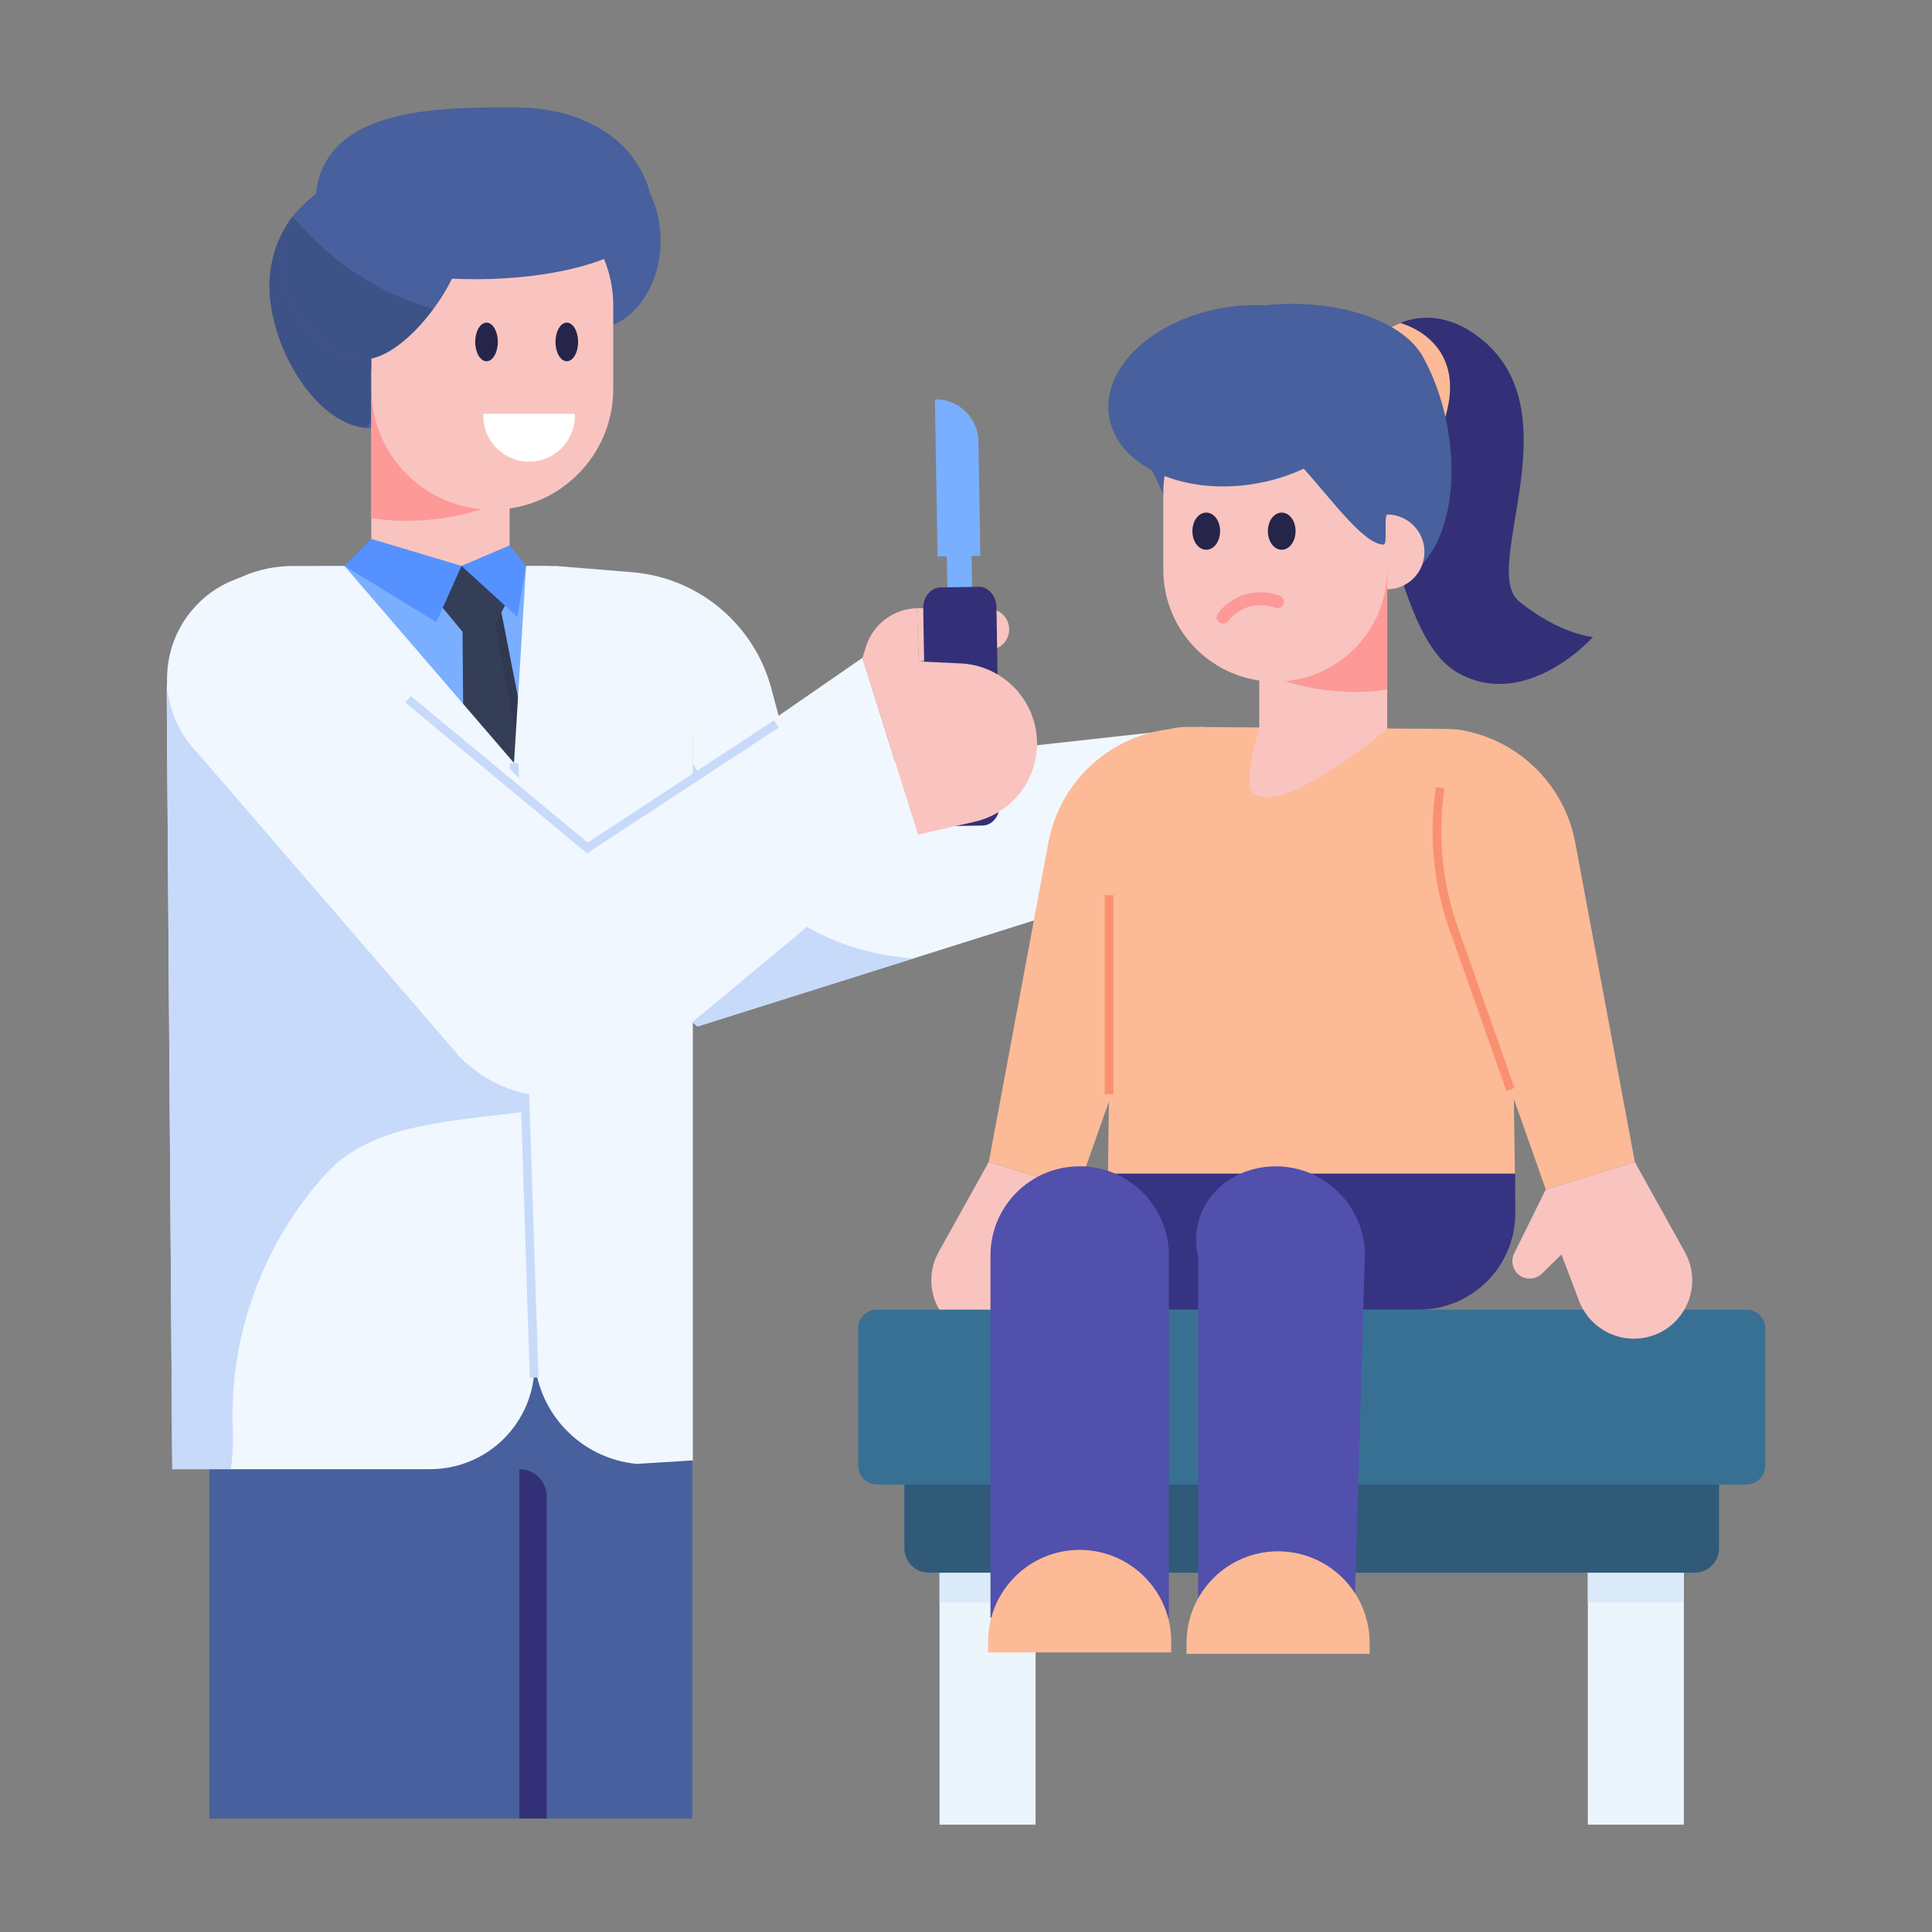 <svg id="Layer_1" enable-background="new 0 0 72 72" height="512" viewBox="0 0 72 72" width="512" xmlns="http://www.w3.org/2000/svg"><rect x="0" y="0" width="72" height="72" fill="#808080" stroke="none"/><g id="_x31_23"><g><g><g><path d="m34.173 22.669c.883-.02 1.975-.001 2.687.017.417.01.749.351.749.769v0c0 .378-.274.7-.647.759l-2.724.437" fill="#f9c4c0"/></g></g></g><g><g><g><path d="m44.829 27.089-.251 5.309-10.521 3.314-8.069 2.542-2.143-1.879-3.925-3.436-.933-8.552 1.718-3.295 2.844.232c2.477.199 4.556 1.937 5.199 4.343l.83 3.108z" fill="#f1f7ff"/></g></g></g><g><g><g><path d="m34.057 35.712-8.069 2.542-2.143-1.879c-.238-1.351-.219-2.748.032-4.099.193-1.062.534-2.098 1.017-3.069.167-.347.354-1.023.824-.785.367.187.489 1.023.624 1.377.45 1.158 1.017 2.284 1.853 3.224 1.326 1.493 3.249 2.381 5.231 2.632.212.026.418.045.631.058z" fill="#c7dafa"/></g></g></g><g><g><g><g><path d="m59.364 23.743s-2.49 2.78-5.045 1.325c-2.555-1.454-2.651-8.732-4.659-9.472l.399-.618 1.795-2.793c.026 0 .135-.071.328-.148.47-.193 1.493-.457 2.735.386 3.938 2.683.174 8.764 1.699 9.993 1.519 1.229 2.748 1.325 2.748 1.325z" fill="#333077"/></g></g></g><g><g><g><path d="m53.734 15.925c-1.02 2.709-2.677 1.467-2.677 1.467l-.997-2.413 1.795-2.793c.026 0 .135-.071.328-.148-0.0 0 2.759.678 1.551 3.887z" fill="#fcba97"/></g></g></g><g><g><g><g><g><g><path d="m43.567 34.7-2.284 6.473-1.113 3.153-1.731-.534-1.589-.489 2.214-11.872c.405-2.246 2.214-3.964 4.478-4.253l.084.251c.817 2.362.798 4.929-.058 7.271z" fill="#fcba97"/></g></g></g><g><g><g><path d="m41.411 47.003c0 .232-.129.45-.341.573-.251.135-.56.084-.766-.116l-.721-.708-.631 1.647-.032.084c-.405 1.055-1.538 1.628-2.619 1.326-1.358-.38-2.001-1.924-1.319-3.153l1.866-3.352 1.589.489 1.731.534 1.178 2.381c.045.097.064.193.064.296z" fill="#f9c4c0"/></g></g></g></g><g><g><g><g><g><path d="m35.014 57.388h3.579v10.612h-3.579z" fill="#edf5fc"/></g></g></g><g><g><g><path d="m59.174 57.388h3.579v10.612h-3.579z" fill="#edf5fc"/></g></g></g></g><g><g><g><g><path d="m35.014 57.388h3.579v2.335h-3.579z" fill="#daeaf9"/></g></g></g><g><g><g><path d="m59.174 57.388h3.579v2.335h-3.579z" fill="#daeaf9"/></g></g></g></g><g><g><g><g><path d="m64.063 54.459v3.239c0 .499-.406.911-.905.911h-28.55c-.499 0-.905-.412-.905-.911v-3.239z" fill="#315a79"/></g></g></g><g><g><g><path d="m65.786 49.504v5.115c0 .386-.313.705-.698.705h-32.408c-.386 0-.698-.319-.698-.705v-5.115c0-.386.313-.698.698-.698h32.408c.386-0.0.698.313.698.698z" fill="#387094"/></g></g></g></g><g><g><g><g><path d="m56.469 44.638-.214-15.181c-.024-1.264-1.049-2.279-2.313-2.291l-9.655-.077c-1.535-.014-2.795 1.211-2.822 2.746l-.184 14.804z" fill="#fcba97"/></g></g></g><g><g><g><path d="m54.235 27.175h0c2.259.292 4.069 2.014 4.475 4.255l2.216 11.874-3.319 1.024-3.399-9.631c-.856-2.343-.878-4.909-.062-7.266z" fill="#fcba97"/></g></g></g><g><g><g><path d="m56.139 40.651-2.082-5.9c-.631-1.724-.819-3.597-.545-5.413l.318.048c-.266 1.763-.083 3.581.529 5.256l2.083 5.902z" fill="#f99072"/></g></g></g><g><g><g><g><path d="m51.508 21.954c3.152-.849 3.119-5.78 1.525-8.65-1.115-2.007-5.659-2.661-8.596-1.154-4.289 2.201-1.673 4.445-.953 6.64.007.007 8.024 3.165 8.024 3.165z" fill="#48609d"/></g></g></g><g><g><g><path d="m46.929 21.551h4.769v5.624h-4.769z" fill="#f9c4c0"/></g></g></g><g><g><g><path d="m46.932 27.178s-.683 2.071-.184 2.41c1.138.773 4.947-2.41 4.947-2.41z" fill="#f9c4c0"/></g></g></g><g><g><g><path d="m46.928 20.568v4.446s2.108 1.09 4.769.681v-5.127z" fill="#fd9997"/></g></g></g><g><g><g><path d="m43.353 18.361v2.87c0 2.302 1.863 4.171 4.171 4.171 2.302 0 4.171-1.869 4.171-4.171v-2.87c0-2.302-1.869-4.171-4.171-4.171-1.151 0-2.197.467-2.953 1.224-.751.756-1.218 1.796-1.218 2.947z" fill="#f9c4c0"/></g></g></g><g><g><g><path d="m44.437 19.791c0 .392.229.697.516.697.286 0 .516-.306.516-.697 0-.382-.229-.688-.516-.688-.286 0-.516.306-.516.688z" fill="#252449"/></g></g></g><g><g><g><path d="m47.25 19.791c0 .392.229.697.516.697.286 0 .516-.306.516-.697 0-.382-.229-.688-.516-.688-.286 0-.516.306-.516.688z" fill="#252449"/></g></g></g><g><g><g><path d="m51.697 19.174c.767.004 1.388.626 1.388 1.394 0 .768-.621 1.39-1.388 1.394z" fill="#f9c4c0"/></g></g></g><g><g><g><path d="m51.697 19.174c-.139.091.028 1.117-.134 1.12-.765.011-2.078-1.876-3.125-2.988-2.026-2.152.682-3.48.682-3.48l1.031.768 2.239.483 1.104.113c-0.0 0-.836 3.359-1.798 3.985z" fill="#48609d"/></g></g></g></g></g><g><g><g><path d="m61.471 49.81c-1.084.299-2.215-.273-2.621-1.324l-.659-1.736-.725.712c-.206.2-.512.246-.765.113-.213-.12-.339-.339-.339-.572 0-.1.02-.2.067-.293l1.177-2.381 3.319-1.024 1.863 3.353c.685 1.231.04 2.774-1.317 3.153z" fill="#f9c4c0"/></g></g></g></g></g></g><g><g><g><path d="m52.876 48.806h-11.594v-5.069h15.188v1.475c0 1.985-1.609 3.594-3.594 3.594z" fill="#363383"/></g></g></g><g><g><g><g><path d="m42.585 44.44c.603.603.975 1.43.975 2.349v13.505h-6.648v-13.505c0-1.837 1.487-3.324 3.324-3.324.919-0 1.753.372 2.349.975z" fill="#5150ac"/></g></g></g><g><g><g><path d="m50.866 46.789-.395 13.505-5.819.069v-13.505c-.433-1.906 1.053-3.392 2.891-3.392.912 0 1.746.372 2.349.975.603.603.975 1.43.975 2.349z" fill="#5150ac"/></g></g></g></g><g><g><g><path d="m41.169 33.361h.322v7.416h-.322z" fill="#f99072"/></g></g></g><g><g><g><ellipse cx="46.164" cy="14.757" fill="#48609d" rx="4.914" ry="3.329" transform="matrix(.988 -.157 .157 .988 -1.742 7.417)"/></g></g></g><g><g><g><path d="m51.043 61.634v-.405c0-.941-.382-1.797-1-2.416-.619-.619-1.475-1-2.416-1-1.882 0-3.408 1.534-3.408 3.416v.405z" fill="#fcba97"/></g></g></g><g><g><g><path d="m43.648 61.581v-.405c0-.941-.381-1.797-1-2.416-.619-.619-1.475-1-2.416-1-1.882 0-3.408 1.534-3.408 3.416v.405z" fill="#fcba97"/></g></g></g></g><g><g><g><g><path d="m7.8 47.997h18v19.774h-18z" fill="#48609d"/></g></g></g><g><g><g><path d="m19.354 67.772v-13.02c.563 0 1.022.459 1.022 1.022v11.998h-1.022z" fill="#333077"/></g></g></g><g><g><g><g><g><g><g><g><g><g><g><path d="m25.246 26.273v17.121h-16.828v-18.728c0-1.975 1.601-3.576 3.576-3.576h8.05c2.872-0 5.201 2.317 5.201 5.183z" fill="#79affe"/></g></g></g><g><g><g><g><path d="m8.417 43.138h16.829v1.717h-16.829z" transform="matrix(-1 0 0 -1 33.663 87.994)"/></g></g></g></g><g><g><g><path d="m25.82 27.472v8.91c-.2-.112-.393-.256-.574-.418v-8.492c0-.187.125-.343.287-.343.156-0.0.287.156.287.343z" fill="#f2cf77"/></g></g></g><g><g><g><g><path d="m17.975 44.841v-1.628c0-.3.244-.544.544-.544h3.347c.3 0 .544.244.544.544v1.628c0 .3-.244.545-.544.545h-3.347c-.3 0-.544-.245-.544-.545zm.52-1.628v1.628c0 .014.011.024.024.024l3.371-.024-.024-1.651z" fill="#fff"/></g></g></g></g><g><g><g><g><path d="m24.619 8.965c0 1.83-1.156 3.313-2.582 3.313-1.426 0-2.807-1.128-2.807-2.958s1.381-3.669 2.807-3.669c1.426 0 2.582 1.483 2.582 3.313z" fill="#48609d"/></g></g></g><g><g><g><path d="m10.041 10.671c0 2.157 1.63 5.084 3.593 5.279.069.007.139.007.208.007 1.686 0 3.052-2.053 3.489-4.023.014-.062.028-.118.035-.18.076-.368.111-.735.111-1.082 0-.527-.09-1.034-.264-1.491-.375-1.047-1.145-1.88-2.109-2.282-.416-.18-.874-.277-1.346-.277-.035 0-.062 0-.097.007-.819.014-1.568.326-2.171.839-.042.028-.083.069-.125.111-.166.146-.326.319-.472.499-.527.701-.853 1.602-.853 2.594z" fill="#48609d"/></g></g></g><g opacity=".15"><g><g><path d="m15.209 14.167c.645-.805 1.297-1.623 2.123-2.234.069-.056.132-.104.201-.153-.056-.007-.111-.014-.167-.028-.409-.049-.819-.132-1.214-.243-.749 1.027-1.769 1.887-2.608 1.887-1.533 0-3.108-2.178-3.108-3.711 0-.541.187-1.089.499-1.568l-.042-.042c-.527.701-.853 1.602-.853 2.594 0 2.157 1.63 5.084 3.593 5.279"/></g></g></g><g><g><g><path d="m13.838 14.834h5.152v6.255h-5.152z" fill="#f9c4c0"/></g></g></g><g><g><g><path d="m18.99 13.772-0 4.804s-2.278 1.178-5.152.736l0-5.54z" fill="#fd9997"/></g></g></g><g><g><g><path d="m22.855 11.386v3.101c0 2.494-2.019 4.507-4.507 4.507s-4.507-2.013-4.507-4.507v-3.101c0-2.488 2.019-4.507 4.507-4.507 1.244 0 2.374.505 3.185 1.322.817.811 1.322 1.941 1.322 3.185z" fill="#f9c4c0"/></g></g></g><g><g><g><path d="m10.437 9.686c0 1.533 1.575 3.711 3.108 3.711.839 0 1.859-.86 2.608-1.887.638-.853 1.082-1.831 1.082-2.525 0-1.533-2.261-2.365-3.787-2.365-.985 0-1.949.638-2.511 1.498-.312.479-.499 1.027-.499 1.568z" fill="#48609d"/></g></g></g><g><g><g><path d="m24.313 7.672c.404 3.379-12.235 3.725-12.54.473-.39-4.145 4.293-4.145 7.389-4.145s4.914 1.692 5.151 3.672z" fill="#48609d"/></g></g></g><g><g><g><ellipse cx="18.131" cy="12.743" fill="#252449" rx=".421" ry=".72"/></g></g></g><g><g><g><ellipse cx="21.123" cy="12.743" fill="#252449" rx=".421" ry=".72"/></g></g></g><g><g><g><path d="m18.015 15.422c-.001.025-.007.048-.007.073 0 .944.765 1.709 1.709 1.709.944 0 1.709-.765 1.709-1.709 0-.025-.006-.048-.007-.073z" fill="#fff"/></g></g></g></g><g opacity=".15"><g><g><path d="m10.437 9.686c0 1.533 1.575 3.711 3.108 3.711.839 0 1.859-.86 2.608-1.887-1.776-.486-3.392-1.484-4.675-2.816-.166-.166-.347-.375-.541-.576-.312.479-.499 1.027-.499 1.568z"/></g></g></g></g></g><g><g><g><g><path d="m22.022 39.819-2.048 2.442-2.601-2.442-.154-18.49h1.172z" fill="#353e57"/></g></g></g><g opacity=".08"><g><g><path d="m22.019 39.82-2.043 2.44-.318-.3 1.977-2.361-3.581-18.266h.337z"/></g></g></g></g><g><g><g><path d="m19.62 21.09-1.742 3.229-2.671-3.229z" fill="#353e57"/></g></g></g><g><g><g><path d="m12.834 21.089 1.003-1.006 3.361 1.006-.937 2.097z" fill="#5592ff"/></g></g></g><g><g><g><path d="m19.279 22.991-2.08-1.902 1.791-.764.616.764z" fill="#5592ff"/></g></g></g></g></g></g></g><g><g><g><path d="m19.92 50.801c.032 2.175-1.718 3.951-3.893 3.951h-9.607l-.193-27.135-.006-.753-.006-1.042c-.019-2.606 2.091-4.729 4.704-4.729h1.918l6.325 7.348.232 6.789.148 4.408z" fill="#f1f7ff"/></g></g></g><g><g><g><path d="m25.63 40.467c-1.017.714-2.664.528-3.835.624-.45.039-.901.103-1.345.193-2.812.528-6.36.328-8.29 2.445-2.239 2.445-3.513 5.753-3.494 9.066.006.65.058 1.319-.071 1.956h-2.175l-.206-28.93c.489-.251 1.081 1.461 1.628 1.506.798.071 1.551.386 2.252.759 2.58 1.383 4.626 3.552 6.885 5.412.759.624 1.564 1.223 2.413 1.731 1.01.618 2.078 1.113 3.224 1.403.521.135 1.055.219 1.596.251.347.019.708-.032.939.283.367.508.936 2.98.479 3.301z" fill="#c7dafa"/></g></g></g><g><g><g><path d="m25.82 54.425v-27.872c0-3.018-2.446-5.464-5.464-5.464h-.75l-.451 7.35.754 22.058c.073 2.122 1.71 3.86 3.824 4.058z" fill="#f1f7ff"/></g></g></g><g><g><g><path d="m19.744 51.343-.744-22.898.322-.01.744 22.898z" fill="#c7dafa"/></g></g></g></g></g></g><g><g><g><path d="m25.659 30.139h.322v7.965h-.322z" fill="#c7dafa"/></g></g></g><g><g><g><path d="m34.209 31.104-10.203 8.481c-1.969 1.795-5 1.705-6.866-.193l-9.781-11.336c-1.358-1.383-1.512-3.545-.367-5.109.779-1.062 1.982-1.615 3.192-1.615.927 0 1.86.322 2.612.991l9.092 9.277 10.253-7.085z" fill="#f1f7ff"/></g></g></g><g><g><g><path d="m21.878 31.8-.091-.076-6.682-5.54.205-.248 6.591 5.464 6.949-4.556.176.269z" fill="#c7dafa"/></g></g></g><g><g><g><g><path d="m35.283 19.425h.924v3.498h-.924z" fill="#79affe" transform="matrix(1 -.017 .017 1 -.351 .603)"/></g></g></g><g><g><g><path d="m34.842 14.882.098 5.858 1.595-.027-.072-4.273c-.015-.877-.745-1.573-1.622-1.558z" fill="#79affe"/></g></g></g><g><g><g><path d="m34.406 22.673.123 7.348c.007.433.305.774.671.768l1.421-.024c.357-.006.644-.357.637-.79l-.123-7.348c-.007-.423-.305-.765-.663-.759l-1.421.024c-.365.006-.652.357-.645.781z" fill="#333077"/></g></g></g></g><g><g><g><path d="m34.237 24.65 1.561.073c1.347.063 2.484 1.02 2.778 2.335v0c.358 1.607-.65 3.201-2.255 3.566l-2.109.479-2.072-6.589.135-.425c.264-.83 1.03-1.403 1.898-1.422" fill="#f9c4c0"/></g></g></g><g><g><g><path d="m45.581 23.24c-.052 0-.103-.016-.147-.05-.106-.082-.126-.233-.045-.339.261-.339.631-.59 1.043-.706.412-.117.858-.097 1.258.055.124.047.187.187.14.311-.047.125-.185.188-.311.14-.305-.116-.645-.129-.955-.042-.314.089-.594.28-.792.537-.048.062-.119.094-.192.094z" fill="#fd9997"/></g></g></g></g></svg>